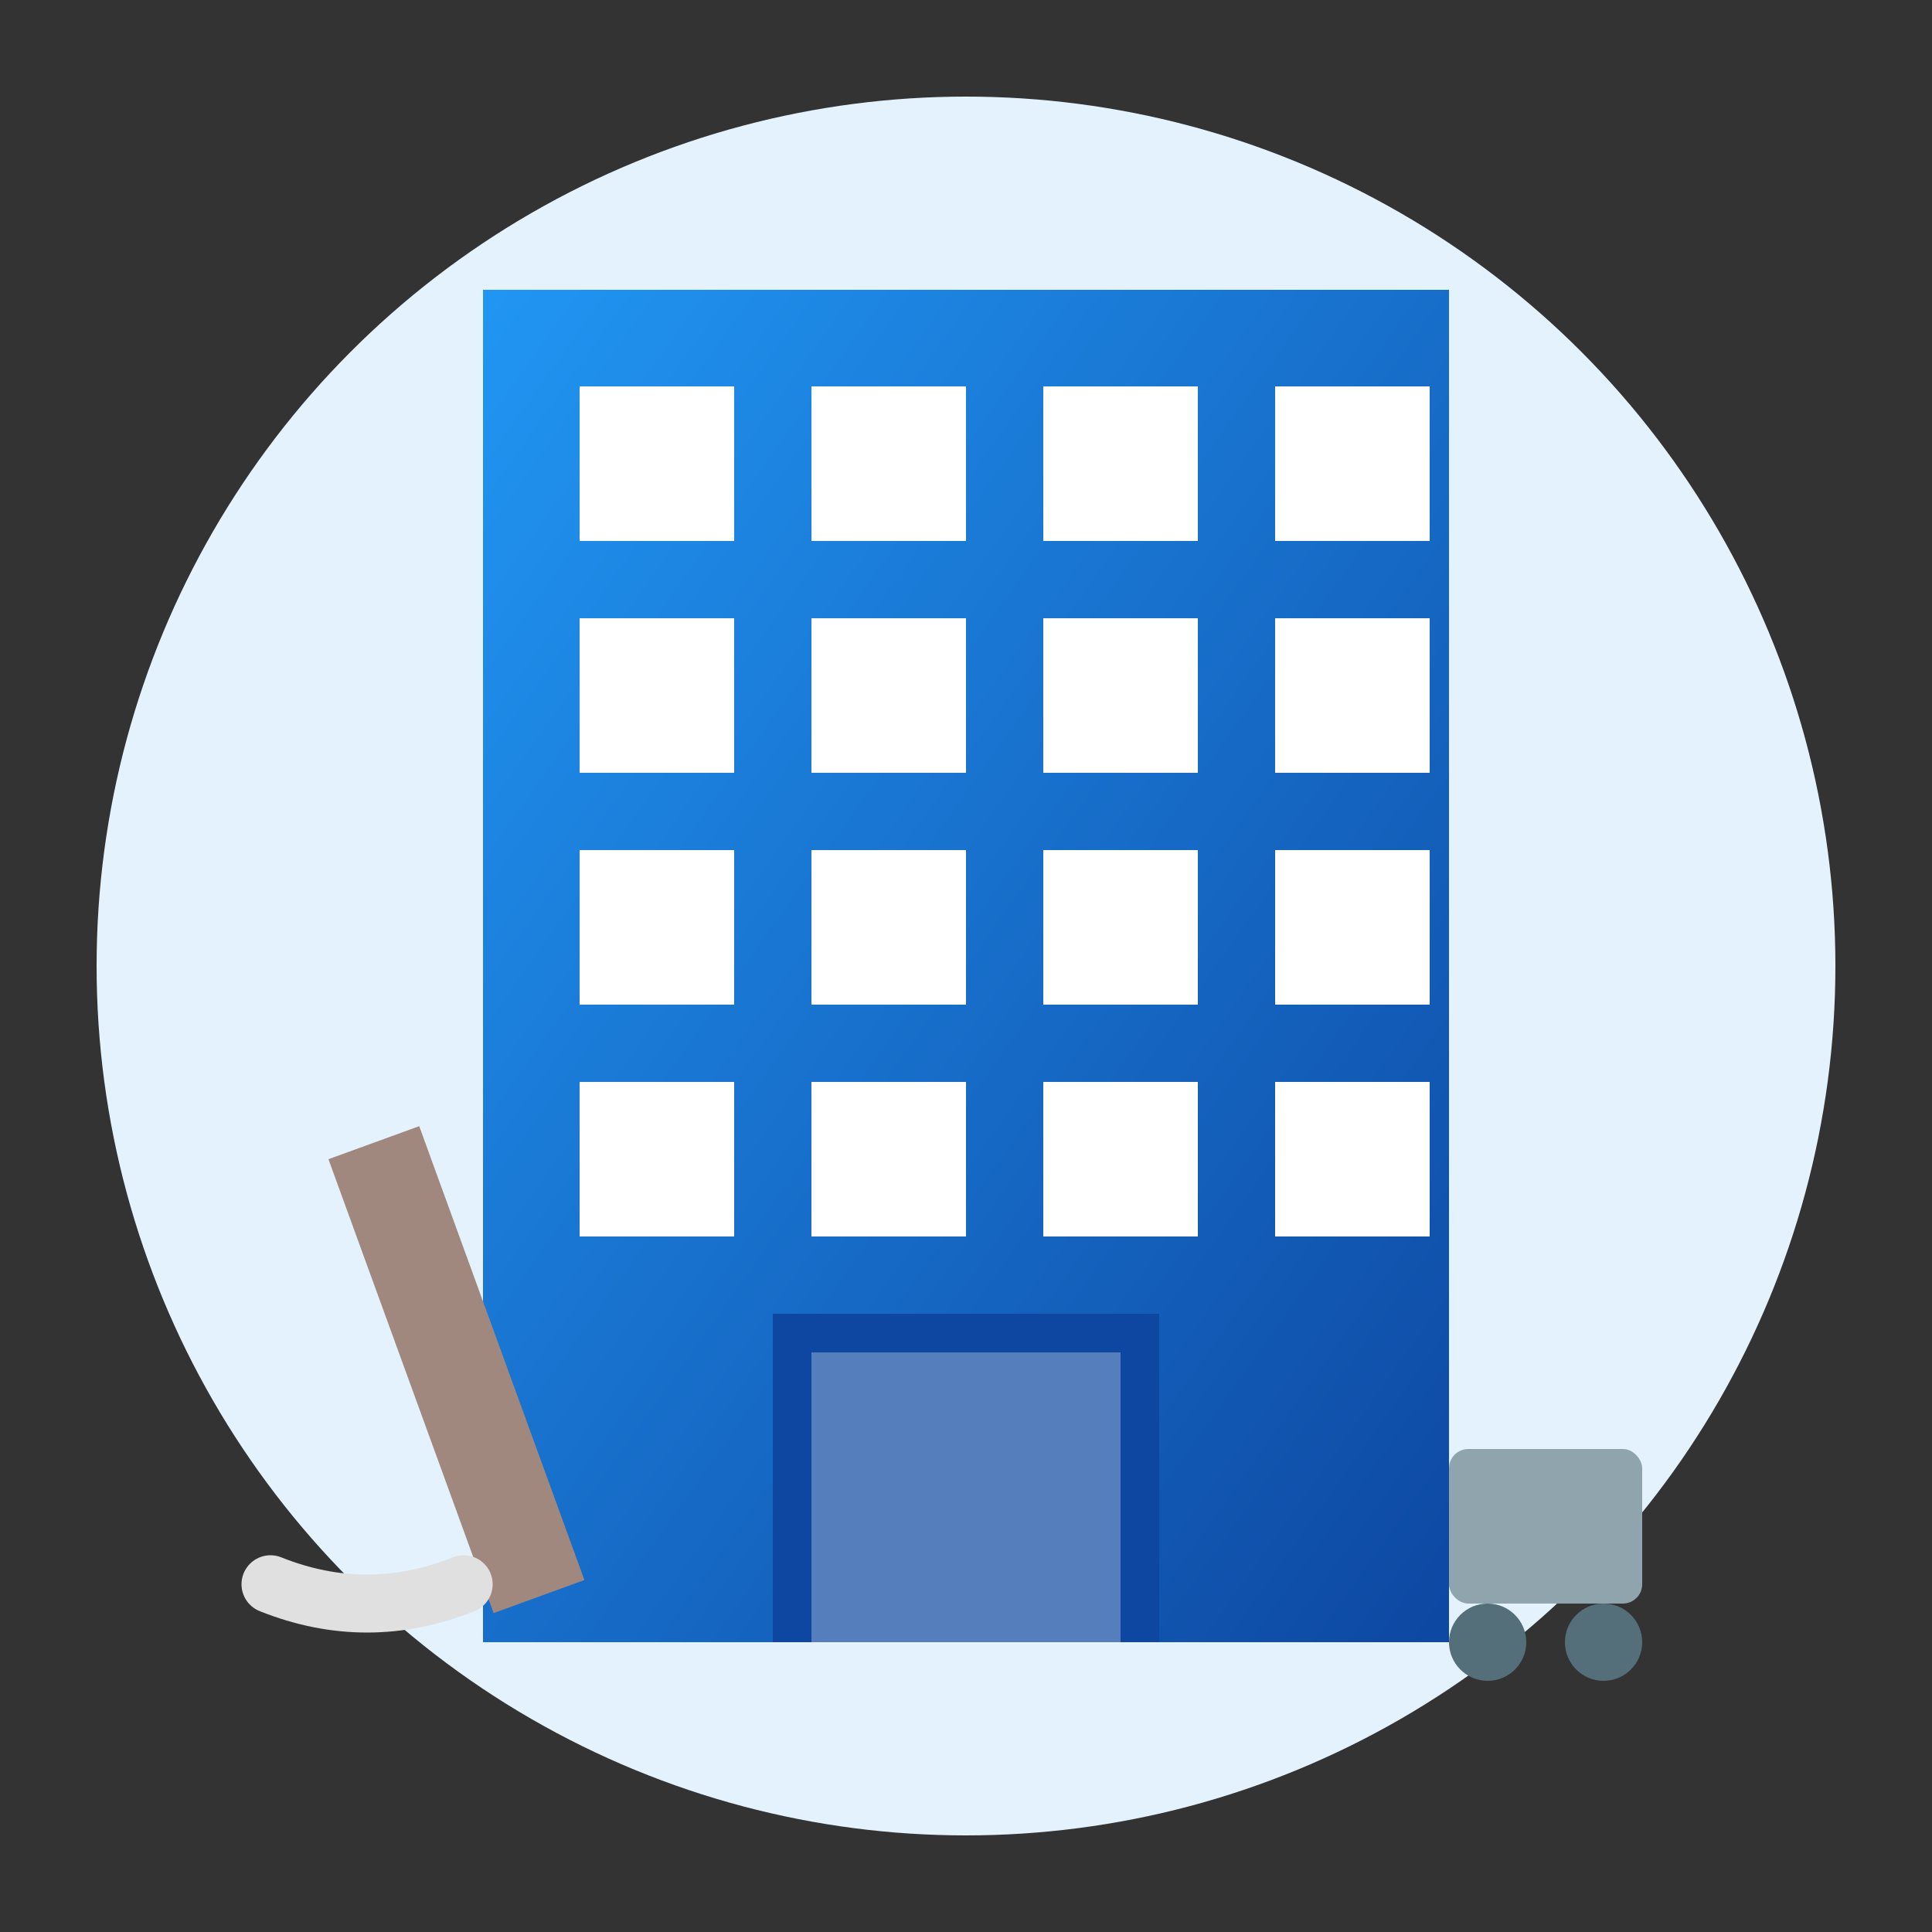 <svg width="100" height="100" viewBox="0 0 100 100" xmlns="http://www.w3.org/2000/svg">
  <rect x="0" y="0" width="100" height="100" fill="#333333" stroke="none"/>
  <defs>
    <linearGradient id="officeGradient" x1="0%" y1="0%" x2="100%" y2="100%">
      <stop offset="0%" stop-color="#2196f3" />
      <stop offset="100%" stop-color="#0d47a1" />
    </linearGradient>
  </defs>
  
  <!-- Background Circle -->
  <circle cx="50" cy="50" r="45" fill="#e3f2fd" />
  
  <!-- Office Building -->
  <rect x="25" y="15" width="50" height="70" fill="url(#officeGradient)" />
  
  <!-- Windows -->
  <g fill="#ffffff">
    <rect x="30" y="20" width="8" height="8" />
    <rect x="42" y="20" width="8" height="8" />
    <rect x="54" y="20" width="8" height="8" />
    <rect x="66" y="20" width="8" height="8" />
    
    <rect x="30" y="32" width="8" height="8" />
    <rect x="42" y="32" width="8" height="8" />
    <rect x="54" y="32" width="8" height="8" />
    <rect x="66" y="32" width="8" height="8" />
    
    <rect x="30" y="44" width="8" height="8" />
    <rect x="42" y="44" width="8" height="8" />
    <rect x="54" y="44" width="8" height="8" />
    <rect x="66" y="44" width="8" height="8" />
    
    <rect x="30" y="56" width="8" height="8" />
    <rect x="42" y="56" width="8" height="8" />
    <rect x="54" y="56" width="8" height="8" />
    <rect x="66" y="56" width="8" height="8" />
  </g>
  
  <!-- Entrance -->
  <rect x="40" y="68" width="20" height="17" fill="#0d47a1" />
  <rect x="42" y="70" width="16" height="15" fill="#ffffff" opacity="0.3" />
  
  <!-- Cleaning Elements -->
  <rect x="17" y="60" width="5" height="25" fill="#a1887f" transform="rotate(-20, 17, 60)" />
  <path d="M14,82 Q19,84 24,82" fill="none" stroke="#e0e0e0" stroke-width="3" stroke-linecap="round" />
  
  <!-- Cleaning Cart -->
  <rect x="75" y="75" width="10" height="8" fill="#90a4ae" rx="1" />
  <circle cx="77" cy="85" r="2" fill="#546e7a" />
  <circle cx="83" cy="85" r="2" fill="#546e7a" />
</svg>
